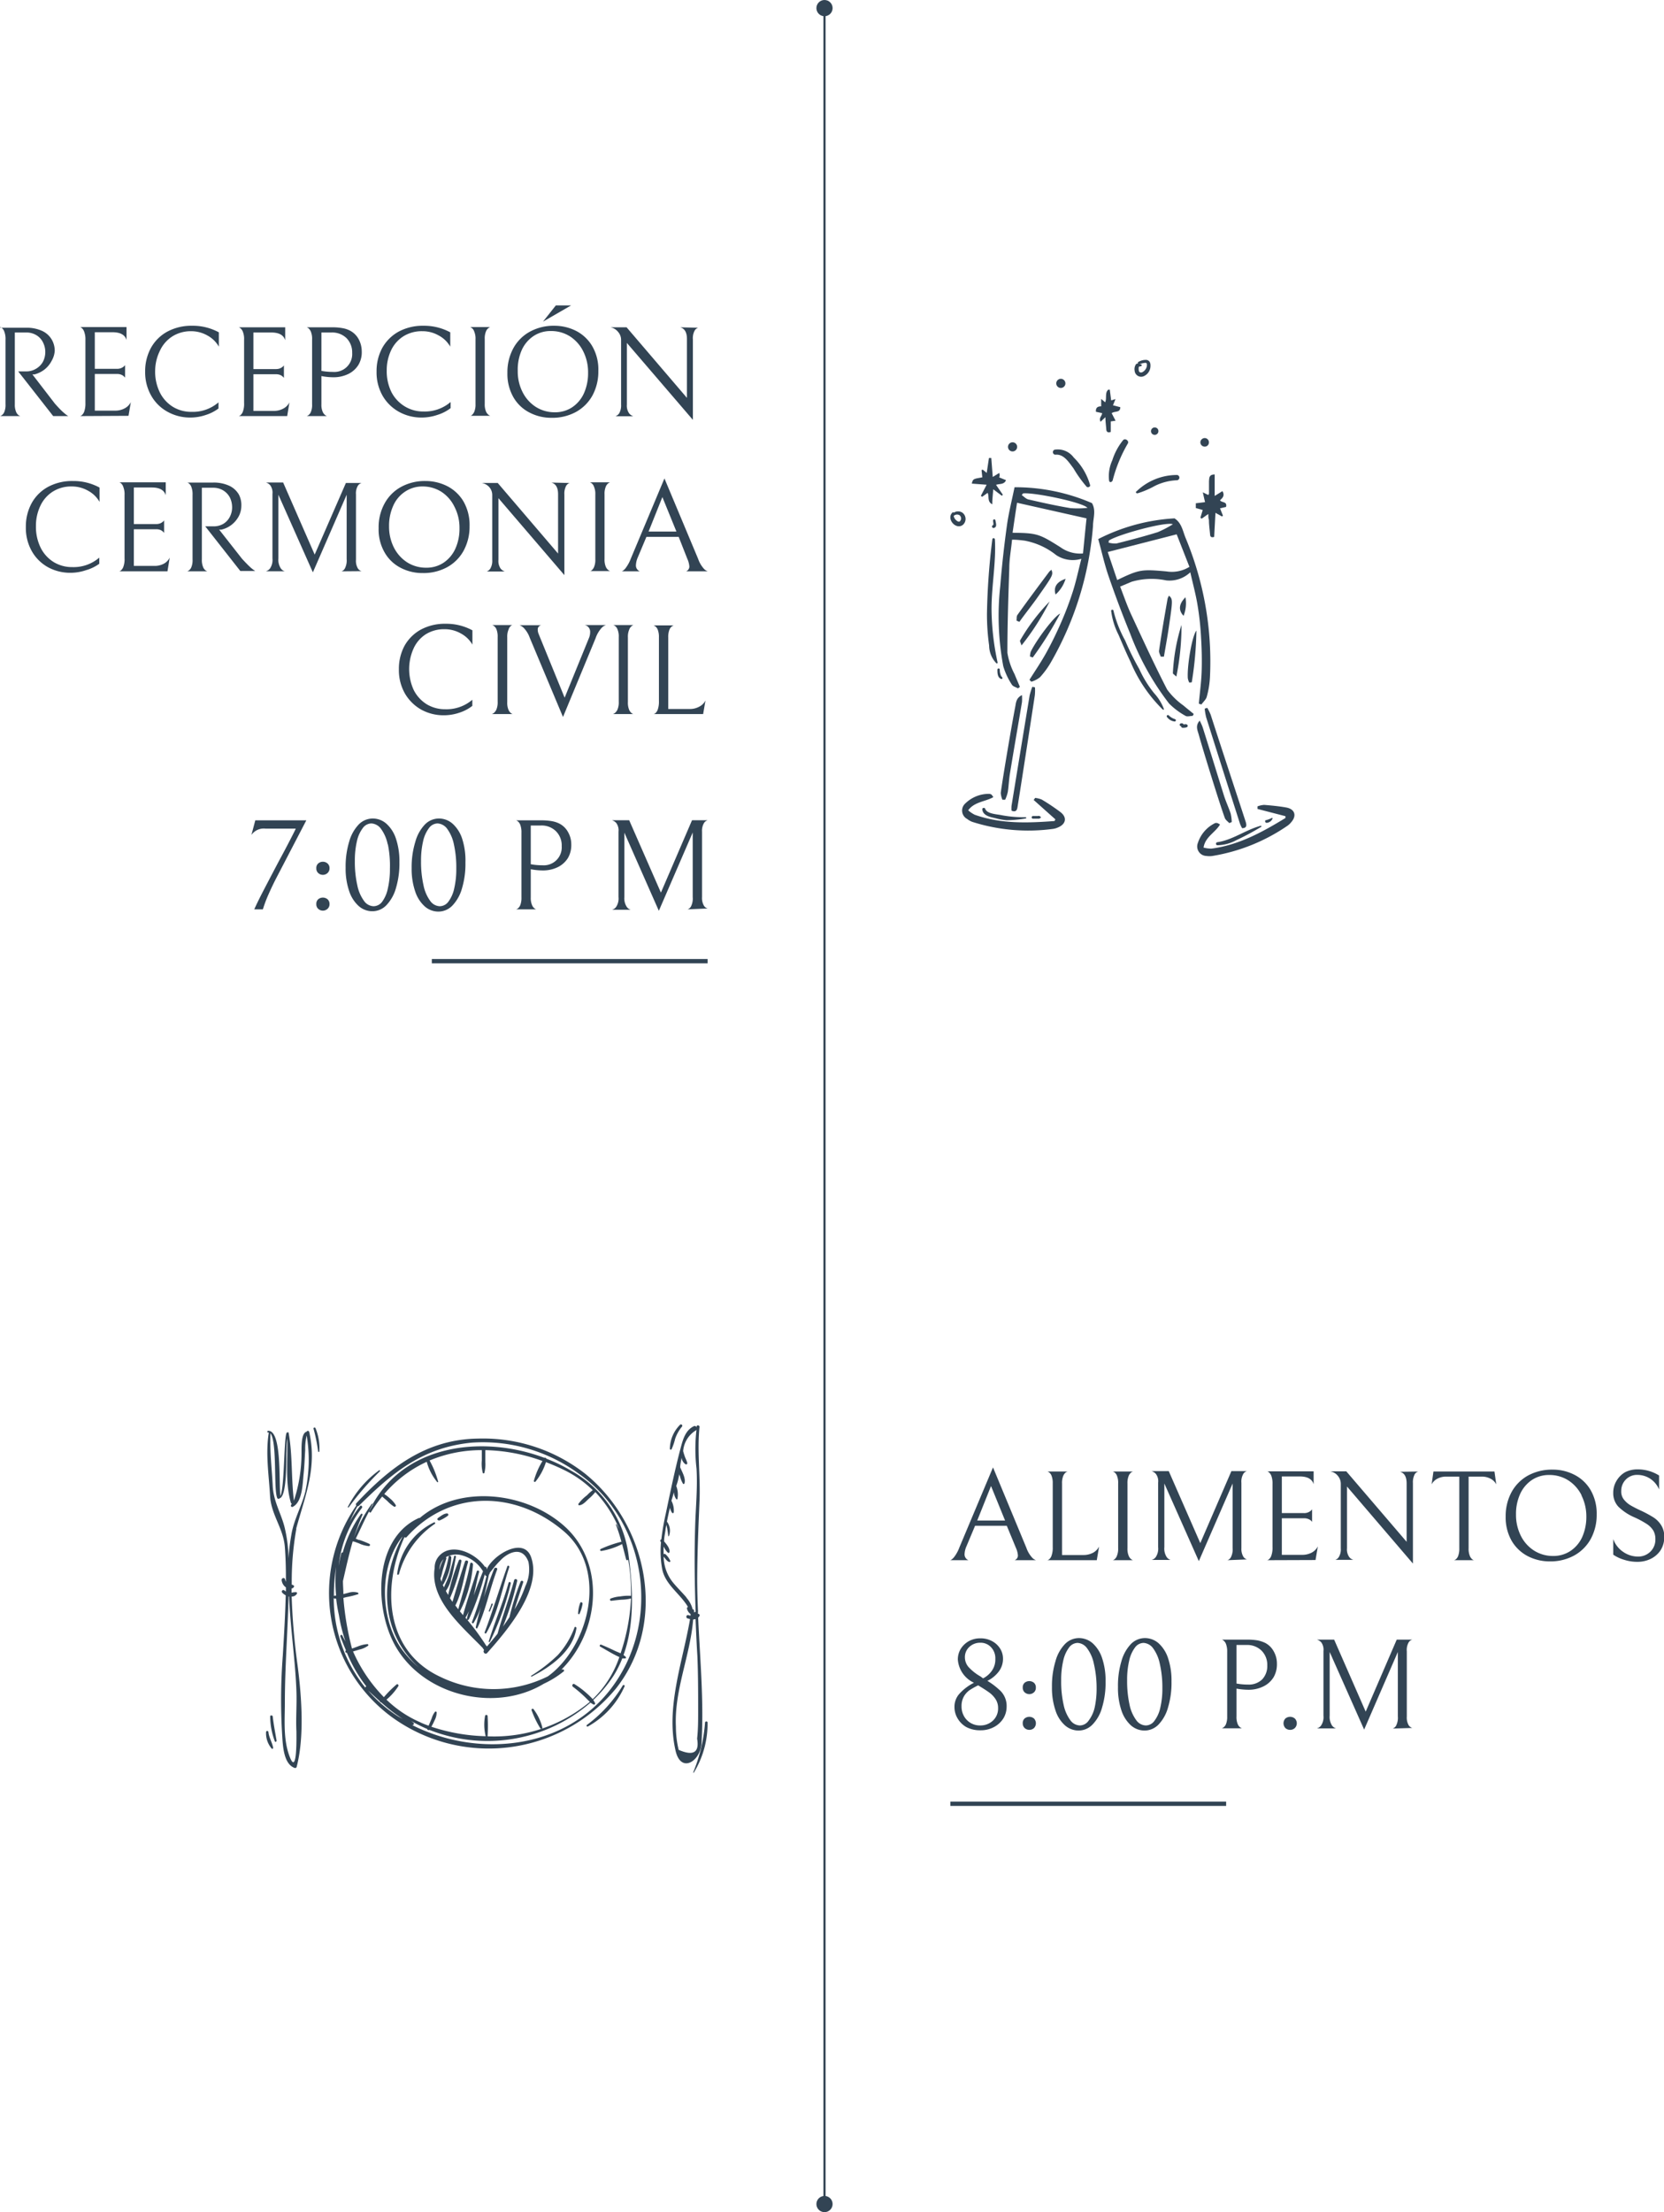 <svg xmlns="http://www.w3.org/2000/svg" viewBox="0 0 193.06 256.48"><defs><style>.cls-1,.cls-3,.cls-4{fill:#324454;}.cls-2{fill:none;stroke-width:0.25px;}.cls-2,.cls-3{stroke:#324454;stroke-miterlimit:10;}.cls-3{stroke-width:0.5px;}.cls-4{fill-rule:evenodd;}</style></defs><g id="Capa_2" data-name="Capa 2"><g id="Capa_1-2" data-name="Capa 1"><line class="cls-1" x1="95.66" x2="95.66" y2="256.48"></line><line class="cls-2" x1="95.66" y1="0.89" x2="95.66" y2="255.59"></line><circle class="cls-1" cx="95.66" cy="0.94" r="0.94"></circle><circle class="cls-1" cx="95.66" cy="255.54" r="0.94"></circle><line class="cls-3" x1="82.1" y1="111.44" x2="50.1" y2="111.44"></line><path class="cls-1" d="M141.55,58c.27-.25.6-.53.28-1.06l-.9.56c0-.87,0-1.67,0-2.49-.71,0-.62.46-.66.79,0,.48,0,1,0,1.45,0,0-.06.1-.09.14l-.63-.31c.11.46.18.79.26,1.14l-1.07.13c0,.2,0,.37,0,.55l.8.23c-.1.33-.19.62-.27.91l.16.09.76-.54c0,.28,0,.48.07.68,0,.54.08,1.08.13,1.63,0,.23.06.49.48.35.05-.88.1-1.79.15-2.79l.76.42.11-.09-.34-.85.7-.17C142.41,58.09,141.71,58.31,141.55,58Z"></path><path class="cls-1" d="M129.42,46.27l-.5.15c-.06-.44-.11-.84-.16-1.24h-.18c-.43.38-.13,1-.36,1.46l-.46-.39v.86c-.42,0-.65.16-.61.63l.72.16c0,.33-.43.55-.18,1l.56-.53c0,.48.07.92.1,1.36,0,.28.12.49.52.35V48.86l.56-.08-.45-.87c.31-.29,1,0,1-.7l-.85-.22C129.23,46.76,129.31,46.55,129.42,46.27Z"></path><path class="cls-1" d="M115.94,54.83l-.76.47c-.06-.79-.11-1.49-.17-2.2h-.27c-.08.54-.16,1.08-.26,1.73l-.46-.38-.14.05.09.84c-1.09.19-1.09.19-1.22.73l1.72.13-.67,1.29.15.11.64-.46c.2.42-.09,1,.53,1.33,0-.6.08-1.12.12-1.74l1,.75.11-.12-.79-1.15c.45-.15.93,0,1.16-.54l-.79-.32C116,55.2,116,55.05,115.94,54.83Z"></path><path class="cls-1" d="M134,49.56a.43.43,0,1,0,.4.45A.42.42,0,0,0,134,49.56Z"></path><path class="cls-1" d="M123.08,43.92a.53.53,0,1,0,.53.53A.53.53,0,0,0,123.08,43.92Z"></path><path class="cls-1" d="M117.48,51.28a.53.53,0,0,0,0,1.06.53.53,0,1,0,0-1.06Z"></path><path class="cls-1" d="M139.79,50.79a.51.51,0,0,0-.52.47.5.5,0,0,0,.47.52.48.48,0,0,0,.52-.47A.49.49,0,0,0,139.79,50.79Z"></path><path class="cls-1" d="M111.66,59.44a.91.91,0,0,0-1,0,.1.1,0,0,0-.17,0c-.72.71.41,2.05,1.23,1.41A.91.91,0,0,0,111.66,59.44Zm-.3,1c-.15.14-.42-.11-.51-.21a.88.88,0,0,1-.2-.41h0a.56.56,0,0,1,.67-.09A.48.48,0,0,1,111.36,60.45Z"></path><path class="cls-1" d="M133.05,41.73a1.66,1.66,0,0,0-1,.25.11.11,0,0,0,0,.17.3.3,0,0,0-.25.08,1,1,0,0,0-.16.74.76.76,0,0,0,1,.67,1.3,1.3,0,0,0,.84-1.21C133.49,42.1,133.41,41.82,133.05,41.73Zm0,.76a1,1,0,0,1-.49.65c-.18.09-.38.06-.43-.15a1.24,1.24,0,0,1,0-.47h0l.23-.06a.11.11,0,0,0,0-.22l-.15,0a1.88,1.88,0,0,1,.56-.16C133.12,42,133.08,42.27,133.05,42.49Z"></path><path class="cls-1" d="M138.5,82.78c-.41-.34-.83-.67-1.22-1a8.18,8.18,0,0,1-1.87-1.84c-1.5-2.91-2.86-5.88-4.24-8.85-.45-1-.79-2-1.21-3.08l1.33-.56a8.23,8.23,0,0,1,4-.16,3.5,3.5,0,0,0,2.81-.94c.31,1.38.65,2.61.85,3.86a33.22,33.22,0,0,1,.4,3.73c.08,1.28.11,2.57.07,3.85s-.22,2.53-.33,3.79l.3.1c.21-.3.54-.58.62-.9a10.26,10.26,0,0,0,.37-2.25,37.18,37.18,0,0,0-2.8-16.1c-.35-.82-.46-1.79-1.31-2.33a22.18,22.18,0,0,0-8.85,2.4c.41,1.48.74,3,1.23,4.39q1.14,3.31,2.47,6.56a31.37,31.37,0,0,0,4.52,8.12A8.44,8.44,0,0,0,137.55,83c.2.12.55,0,.83,0Zm-9.85-20.1c.9-.66,6.58-2.23,7.43-1.9a12.07,12.07,0,0,1-1.76.92c-1.58.49-3.18.91-4.78,1.31a2.68,2.68,0,0,1-.92-.1ZM128.52,64l8-2.05L138,65.72a3.87,3.87,0,0,1-2.66.53c-2.9-.26-3.16-.23-5.72,1Z"></path><path class="cls-1" d="M149.22,93.62c-.84-.15-1.7-.23-2.55-.3a2.74,2.74,0,0,0-.77.17c0,.1,0,.2,0,.3l3.24.84v.21c-2.69,1.64-5.42,3.14-8.59,3.55a3.74,3.74,0,0,1-.91-.12c.18-1.24,1.37-1.75,1.91-2.68-.22-.12-.26-.16-.32-.16a.43.43,0,0,0-.25,0,3.88,3.88,0,0,0-2,2.3,1.1,1.1,0,0,0,1,1.51,2.27,2.27,0,0,0,.69,0,21.52,21.52,0,0,0,8.73-3.52,2.24,2.24,0,0,0,.44-.43C150.46,94.56,150.23,93.8,149.22,93.62Z"></path><path class="cls-1" d="M140.07,82.07l-.3.09a7.14,7.14,0,0,0,.17,1c1.4,4.44,2.51,7.92,3.93,12.36a3.8,3.8,0,0,0,.24.5c.61,0,.51-.42.42-.73-.37-1.15-3-9.11-4.06-12.41A5.84,5.84,0,0,0,140.07,82.07Z"></path><path class="cls-1" d="M142.1,94.82c.08.24.34.41.52.61l.29-.12a5,5,0,0,0-.13-1c-.24-.71-.56-1.39-.78-2.09-.94-3-1.55-5-2.47-7.92a7.19,7.19,0,0,0-.34-.75c-.53.6-.25,1.11-.11,1.62C139.65,87.22,141.55,93.33,142.1,94.82Z"></path><path class="cls-1" d="M135.47,69.39c-.35,2-.71,4.06-1,6.09,0,.21.13.43.2.65l.37,0c.2-1.18.42-2.36.59-3.55.45-3.08.44-3.1,0-3.52A2.08,2.08,0,0,0,135.47,69.39Z"></path><path class="cls-1" d="M138.27,79.11a41,41,0,0,0,.54-6c-.49.58-1.09,4-1,5.51a1.76,1.76,0,0,0,.17.52Z"></path><path class="cls-1" d="M136.48,78.45a29.57,29.57,0,0,0,.6-6,22,22,0,0,0-1,5.6C136.09,78.14,136.24,78.21,136.48,78.45Z"></path><path class="cls-1" d="M137.54,69.25c-.76.76-.85,1.49-.22,2.15A4,4,0,0,0,137.54,69.25Z"></path><path class="cls-1" d="M117.71,56.49c-.31,1.51-.69,3-.89,4.47-.32,2.31-.58,4.64-.77,7a31.72,31.72,0,0,0,.35,9.28,8.1,8.1,0,0,0,1,2.14c.12.21.47.29.71.43l.22-.17c-.2-.49-.43-1-.62-1.48a8,8,0,0,1-.83-2.48c0-3.27.11-6.55.22-9.82,0-1.06.21-2.12.32-3.29.58,0,1,.06,1.44.11a8.27,8.27,0,0,1,3.67,1.67,3.48,3.48,0,0,0,2.93.44c-.35,1.37-.61,2.62-1,3.83a37.18,37.18,0,0,1-1.33,3.51c-.51,1.17-1.07,2.33-1.69,3.46s-1.33,2.16-2,3.23l.22.22a3,3,0,0,0,1-.52A10,10,0,0,0,122,76.66,37.48,37.48,0,0,0,126.81,61c0-.88.39-1.8-.12-2.67A22.41,22.41,0,0,0,117.71,56.49Zm7.94,7.68a3.9,3.9,0,0,1-2.61-.72c-2.46-1.55-2.71-1.65-5.56-1.68.17-1.17.34-2.32.52-3.48l8.06,1.81C125.92,61.43,125.79,62.78,125.65,64.17Zm-1.47-5.26c-1.63-.27-3.24-.63-4.85-1-.29-.06-.52-.33-.78-.5l.13-.2c1.1-.17,6.88,1,7.49,1.67A10.28,10.28,0,0,1,124.18,58.91Z"></path><path class="cls-1" d="M123,94.13c-.68-.51-1.41-1-2.14-1.43a2.92,2.92,0,0,0-.76-.19l-.17.24L122.45,95a1.74,1.74,0,0,0-.1.19c-3.14.24-6.26.34-9.27-.73a3.83,3.83,0,0,1-.75-.51c.72-1,2-1,2.92-1.53a3.31,3.31,0,0,0-.21-.29.63.63,0,0,0-.25-.09A3.91,3.91,0,0,0,112,93.15a1.1,1.1,0,0,0,.21,1.8,2.22,2.22,0,0,0,.6.34,21.39,21.39,0,0,0,9.38.81,2.11,2.11,0,0,0,.59-.18C123.69,95.53,123.83,94.74,123,94.13Z"></path><path class="cls-1" d="M120.08,79.69l-.31-.06a8.72,8.72,0,0,0-.31,1c-.76,4.59-1.35,8.2-2.1,12.8a3.47,3.47,0,0,0,0,.56c.57.23.65-.15.7-.46.2-1.2,1.48-9.47,2-12.9A5.78,5.78,0,0,0,120.08,79.69Z"></path><path class="cls-1" d="M117.78,82c-.4,2.06-1.47,8.36-1.67,9.94a2.54,2.54,0,0,0,.19.78l.32,0a4.33,4.33,0,0,0,.31-.92c.11-.73.13-1.48.26-2.21.5-3.06.87-5.12,1.38-8.18a5.63,5.63,0,0,0,0-.82C117.86,80.94,117.88,81.52,117.78,82Z"></path><path class="cls-1" d="M121.73,66.29c-1.23,1.65-2.47,3.3-3.68,5-.13.17-.08.44-.11.67l.33.14c.71-1,1.45-1.91,2.14-2.89,1.79-2.54,1.79-2.57,1.58-3.15A3.18,3.18,0,0,0,121.73,66.29Z"></path><path class="cls-1" d="M119.58,75.58a2.34,2.34,0,0,0-.08.54l.32.11A40.69,40.69,0,0,0,123,71.14C122.31,71.44,120.21,74.25,119.58,75.58Z"></path><path class="cls-1" d="M121.78,69.74a22.54,22.54,0,0,0-3.44,4.54c0,.1.07.23.18.55A29.08,29.08,0,0,0,121.78,69.74Z"></path><path class="cls-1" d="M122.47,68.93a4,4,0,0,0,1.16-1.82C122.62,67.45,122.2,68.06,122.47,68.93Z"></path><path class="cls-1" d="M122.45,52.72c1-.1,1.58.92,2.09,1.57a14.46,14.46,0,0,0,1.54,2.15c.14.12.43,0,.4-.18a7.18,7.18,0,0,0-1.9-3.21,2.29,2.29,0,0,0-2.23-.91A.3.3,0,0,0,122.45,52.72Z"></path><path class="cls-1" d="M129.09,55.71a16.77,16.77,0,0,1,1.75-4.27c.22-.32-.32-.7-.55-.39a7.13,7.13,0,0,0-1.24,2.32,4.4,4.4,0,0,0-.37,2.36C128.74,56,129,55.9,129.09,55.71Z"></path><path class="cls-1" d="M132,57.19a10.23,10.23,0,0,0,2-.86,6.39,6.39,0,0,1,2.58-.65.31.31,0,0,0,0-.61,6.76,6.76,0,0,0-4.69,1.87C131.69,57.05,131.83,57.23,132,57.19Z"></path><path class="cls-1" d="M115.59,76.89a.09.09,0,0,0,.15-.09,30.15,30.15,0,0,1-.7-6.21c0-2.69.54-5.37.39-8.05h0c0-.16-.28-.21-.3,0a79.28,79.28,0,0,0-.62,8.57,25.88,25.88,0,0,0,.25,3.73A3,3,0,0,0,115.59,76.89Z"></path><path class="cls-1" d="M116,77.64a.14.14,0,0,0-.28,0c0,.35,0,.89.4,1.06a.14.14,0,0,0,.15,0c.12-.1-.07-.24-.12-.32A1.65,1.65,0,0,1,116,77.64Z"></path><path class="cls-1" d="M115.31,61.21c.41-.1.23-.56.19-.83s-.29-.18-.28,0,.08.46,0,.5A.17.17,0,0,0,115.31,61.21Z"></path><path class="cls-1" d="M116.23,94.52c-.51-.12-1.72-.14-1.92-.74-.06-.18-.37-.14-.34.07.07.71.89.87,1.47,1a7.89,7.89,0,0,0,1.34.25,13.68,13.68,0,0,0,2.22-.21.07.07,0,0,0,0-.14A14.19,14.19,0,0,1,116.23,94.52Z"></path><path class="cls-1" d="M120.63,94.61a.53.53,0,0,0-.22,0c-.19,0-.39,0-.59,0a.16.16,0,0,0,0,.31c.19,0,.39,0,.59,0l.17,0s.11-.07.09-.07a.09.09,0,0,0,0-.18S120.63,94.62,120.63,94.61Z"></path><path class="cls-1" d="M132.18,77.57a31.81,31.81,0,0,1-1.64-3.31,14.06,14.06,0,0,1-1.35-3.44c0-.17-.28-.17-.27,0a8.25,8.25,0,0,0,.85,2.77c.45,1.05.89,2.1,1.39,3.13a16.78,16.78,0,0,0,3.76,5.56c.06,0,.15,0,.12-.07a5.6,5.6,0,0,0-1.12-1.82A12.9,12.9,0,0,1,132.18,77.57Z"></path><path class="cls-1" d="M136.19,83.33a1.73,1.73,0,0,1-.59-.39.14.14,0,0,0-.19.21,1.25,1.25,0,0,0,.88.5.13.13,0,0,0,.13-.11C136.47,83.41,136.28,83.36,136.19,83.33Z"></path><path class="cls-1" d="M137.34,84a.27.27,0,0,0-.31-.13.16.16,0,0,0,0,.32h0a.19.19,0,0,0,.21.19c.14,0,.57,0,.56-.22S137.52,83.94,137.34,84Z"></path><path class="cls-1" d="M141.23,98a4.8,4.8,0,0,0,2.19-.58,30,30,0,0,0,2.91-1.56c.07,0,0-.13-.05-.12-1.77.47-3.27,1.66-5.07,1.91A.18.18,0,0,0,141.23,98Z"></path><path class="cls-1" d="M147.64,94.91a.06.06,0,0,0-.07-.08,3.29,3.29,0,0,1-.68.26c-.18,0-.12.31.06.31A.79.79,0,0,0,147.64,94.91Z"></path><line class="cls-3" x1="142.26" y1="209.13" x2="110.26" y2="209.13"></line><path class="cls-4" d="M63.1,195.21a11,11,0,0,0,2.29-1.42c.14-.1,0-.3-.17-.22a.2.2,0,0,0-.08,0c4.31-4.28,5.18-11.93.63-16.36C61.37,173,53.39,172,48.7,176a.23.23,0,0,0-.11,0c-5.41,2.46-5.22,10.93-2.46,15.27C49.57,196.73,57.63,198.52,63.1,195.21Zm-16.16-17a.15.15,0,0,0,.24,0c5-5.56,12.68-5.43,18.26-.65,4.87,4.18,3.16,12.34-1.13,16.2q-.36.32-.75.6a14.15,14.15,0,0,1-12.44.07C44.62,191.43,44.3,183.92,46.94,178.19Zm-.26,0c-2.75,5.08-2.44,11.23,1.93,15.13a11.84,11.84,0,0,1-2.07-2.23C44.09,187.62,43.94,181.62,46.68,178.17Z"></path><path class="cls-4" d="M50.86,180.5a2,2,0,0,0-.43,1.3c-.58,3.72,3.23,6.82,5.6,9.29,0,.07.1.14.14.21h0c-.21.24.14.59.35.35l.14-.16,0,0c2.3-2.59,6.29-7.34,4.94-11-.88-2.35-4.4-.22-5.15,1.48l0-.06,0-.1c0-.12-.09-.18-.18-.14C55.11,180,52.27,178.75,50.86,180.5Zm5.43,2.13a.16.16,0,0,0,.16.1,52.76,52.76,0,0,1-1.7,5.35c0,.12.14.18.2.08a8.71,8.71,0,0,0,.86-1.89c-.23.8-.44,1.6-.61,2.4,0,.11.14.19.19.08,1-2.16,1.44-4.55,2.29-6.77.09-.22-.27-.31-.35-.09-.43,1.07-.83,2.19-1.2,3.31.23-.88.41-1.77.6-2.65,0,0,0,0,0,0a.18.18,0,0,0,.08-.18l.42-.53a12.51,12.51,0,0,1,.84-.94c.7-.75,2.48-1.85,3.24.18a4.5,4.5,0,0,1-.36,2.83,15.15,15.15,0,0,1-1.25,2.69c.32-1.06.66-2.1,1-3.13.07-.19-.23-.27-.3-.09a29.66,29.66,0,0,0-1.29,4.11c-.24.37-.49.73-.75,1.09A33.89,33.89,0,0,0,60,183.31a.18.18,0,0,0-.35-.1c-.56,2.09-1.34,4.12-1.92,6.2-.4.51-.82,1-1.23,1.48l-.13-.15A27,27,0,0,0,54,187.56a6.21,6.21,0,0,0,.4-.77c-.08.28-.16.56-.22.84s.16.23.23.1a31.16,31.16,0,0,0,1.84-5.23C56.24,182.55,56.27,182.59,56.29,182.63Zm-2.89-2.35a4.09,4.09,0,0,1,2.64,1.9c-.37.92-.74,1.86-1.08,2.81.22-.93.39-1.87.62-2.72a.14.14,0,0,0-.27-.08c-.53,1.67-1.12,3.37-1.59,5.07l-.36-.44a14.35,14.35,0,0,0,1.52-5.43c0-.21-.29-.31-.33-.09-.34,1.81-.91,3.51-1.38,5.28l-.34-.44c.79-1.52,1-3.44,1.47-5,.07-.22-.28-.31-.35-.09-.5,1.53-1,3.1-1.45,4.67-.1-.14-.2-.28-.29-.43a20.43,20.43,0,0,0,1.33-4.3.16.16,0,0,0-.3-.09A24,24,0,0,0,52,184.92c-.09-.15-.19-.3-.27-.46a4.29,4.29,0,0,0,.64-1.45c.25-.83.36-1.68.53-2.52,0-.13-.18-.19-.21-.05-.16.66-.35,1.31-.54,2s-.44,1.08-.64,1.61l-.15-.33.06,0a6.73,6.73,0,0,0,.94-3.14c0-.2-.28-.3-.31-.09a13.12,13.12,0,0,1-.37,1.53c-.14.46-.35.91-.45,1.38l-.13-.37a7,7,0,0,0,.24-.87c.14-.48.3-1,.44-1.43a.14.14,0,0,0-.06-.18A2.41,2.41,0,0,1,53.4,180.28ZM51,182l0,.05a1.69,1.69,0,0,1,.47-1.29C51.24,181.15,51.09,181.56,51,182Z"></path><path class="cls-4" d="M56.83,186.82c.12-.23.2-.49.31-.73S57,185.9,57,186s-.18.49-.28.74C56.67,186.83,56.79,186.91,56.83,186.82Z"></path><path class="cls-4" d="M56.42,189.34c1.36-2.36,1.83-5.11,2.67-7.67,0-.15-.18-.21-.23-.06-.91,2.54-1.66,5.12-2.63,7.64C56.18,189.37,56.36,189.44,56.42,189.34Z"></path><path class="cls-4" d="M59,183.52c-.63,2.31-1.6,4.49-2.29,6.77a.07.07,0,0,0,.13.06,32.44,32.44,0,0,0,2.42-6.76A.13.13,0,0,0,59,183.52Z"></path><path class="cls-4" d="M61.7,194.38c2.21-1.14,4.77-2.94,5.18-5.61,0-.12-.16-.22-.22-.09a9.75,9.75,0,0,1-1.94,3.21,18.68,18.68,0,0,1-3.08,2.39C61.57,194.32,61.63,194.41,61.7,194.38Z"></path><path class="cls-4" d="M46.29,182.5a10.28,10.28,0,0,1,4.16-5.82c.1-.06,0-.23-.08-.18a7.66,7.66,0,0,0-4.29,6C46.07,182.6,46.26,182.61,46.29,182.5Z"></path><path class="cls-4" d="M67.23,187.12a4.36,4.36,0,0,0,.36-1.18c0-.18-.24-.25-.28-.08a4,4,0,0,0-.24,1.22A.09.09,0,0,0,67.23,187.12Z"></path><path class="cls-4" d="M51.08,176.25a4.26,4.26,0,0,0,.9-.53.15.15,0,0,0-.11-.25c-.36,0-.7.29-1,.49S50.88,176.37,51.08,176.25Z"></path><path class="cls-4" d="M61.68,198.3a11.08,11.08,0,0,0,1,2.07.13.13,0,0,0,.24-.1,5.83,5.83,0,0,0-1-2.08A.11.11,0,0,0,61.68,198.3Z"></path><path class="cls-4" d="M67.91,170.88a19.23,19.23,0,0,0-12.44-4.09c-6,.08-10.22,3.32-14.13,7.5a.2.2,0,0,0,0,.26,17.84,17.84,0,0,0,4,24.44,19.14,19.14,0,0,0,26.13-3.23C77.51,188.11,75.16,176.76,67.91,170.88ZM39,181.66A17.14,17.14,0,0,0,39,185l-.18,0a.16.16,0,0,0-.08.05A21.24,21.24,0,0,1,39,181.66Zm3.38,14a16.56,16.56,0,0,1-3.66-10.39.14.14,0,0,0,.12.07H39a17.7,17.7,0,0,0,.32,1.91,18.75,18.75,0,0,0,.76,3.06c-.12-.22-.24-.44-.35-.67s-.29,0-.24.1c.2.53.42,1.07.65,1.61-.13.09-.07.32.1.26h0a16.68,16.68,0,0,0,2.26,3.91A.19.19,0,0,0,42.38,195.69ZM46.19,199a15.81,15.81,0,0,1-3.48-3l1.34,1.23a.2.2,0,0,0,.18.15,19.56,19.56,0,0,0,2.52,1.93ZM70.72,196c-5.47,6.93-15.42,7.79-22.91,4a.16.16,0,0,0,.13-.29l-.24-.18a17.12,17.12,0,0,0,1.87.93.15.15,0,0,0,.24.1,18.28,18.28,0,0,0,18.7-3.16,2.06,2.06,0,0,0,.37.23.13.13,0,0,0,.16-.16,2,2,0,0,0-.21-.37,15.47,15.47,0,0,0,2.37-2.83,12.09,12.09,0,0,0,1-2,1.24,1.24,0,0,0,.33,0,.09.09,0,0,0,.07-.16,1.32,1.32,0,0,0-.26-.22c1.3-3.57,1.09-7.8.61-11.4a13.14,13.14,0,0,0-6.73-10,18.48,18.48,0,0,0-2.83-1.37.18.18,0,0,0-.24-.1c-7.31-2.75-16.7-1.51-20.31,6.16-.07.14.13.26.21.13a16.17,16.17,0,0,1,1.29-1.8l.59.51a4.13,4.13,0,0,0,.79.66.14.14,0,0,0,.19-.19,3.11,3.11,0,0,0-.68-.77,4.49,4.49,0,0,0-.65-.5,14.36,14.36,0,0,1,4.93-3.74,6.24,6.24,0,0,0,1.23,2.37s.11,0,.1-.05a10.94,10.94,0,0,0-1-2.47,15.56,15.56,0,0,1,6.06-1.2c0,.4,0,.8,0,1.2a4.29,4.29,0,0,0,.11,1.43.1.1,0,0,0,.19,0,4,4,0,0,0,.11-1.24c0-.46,0-.93,0-1.39a20.52,20.52,0,0,1,6.63,1.26,8.92,8.92,0,0,0-1,2.3.11.11,0,0,0,.18.1,6.8,6.8,0,0,0,1.22-2.27c.72.28,1.44.58,2.14.93a12.72,12.72,0,0,1,3.29,2.32,4.78,4.78,0,0,0-.67.6,4.71,4.71,0,0,0-1,1c0,.06,0,.16.09.15.42,0,.82-.48,1.12-.75a5.6,5.6,0,0,0,.76-.78,13.85,13.85,0,0,1,2.76,4.28l-.29-.52c0-.05-.11,0-.09,0,.25.65.46,1.31.65,2a13.66,13.66,0,0,0-2.4.84.12.12,0,0,0,.06.23,8.2,8.2,0,0,0,2.42-.8c.16.59.31,1.2.47,1.79a.12.12,0,0,0,.23,0,21.05,21.05,0,0,1,.33,4.21,5.7,5.7,0,0,0-1.24.07,3.94,3.94,0,0,0-1.13.25.14.14,0,0,0,.07.26c.41-.05.81-.1,1.22-.13a4.92,4.92,0,0,0,1.08-.14A23.18,23.18,0,0,1,72,191.69c-.22-.11-.47-.2-.68-.3-.51-.25-1-.47-1.56-.7-.14-.06-.26.14-.12.22.49.28,1,.58,1.47.84.23.12.49.26.75.37A12.26,12.26,0,0,1,68.77,197a8.91,8.91,0,0,0-.77-.74,9.49,9.49,0,0,0-1.35-1c-.19-.12-.35.18-.17.31a15.62,15.62,0,0,1,1.32,1.12c.21.2.42.43.64.62a17.33,17.33,0,0,1-11.87,4,18.71,18.71,0,0,0,0-2.37.15.15,0,0,0-.29,0,5.52,5.52,0,0,0,.07,2.36,21.52,21.52,0,0,1-6.3-1.1c.13-.24.26-.48.37-.74a1.93,1.93,0,0,0,.24-.91.11.11,0,0,0-.19-.08,2.14,2.14,0,0,0-.37.72c-.12.3-.25.6-.37.89-.36-.13-.71-.26-1-.41a13.16,13.16,0,0,1-3.89-2.61,7,7,0,0,0,1.38-1.57c.06-.12-.08-.29-.2-.2a12.93,12.93,0,0,0-1.48,1.48,17.75,17.75,0,0,1-3.58-5.3h0l.75-.22a2.72,2.72,0,0,0,1-.45c.07-.06,0-.18-.08-.18a3.56,3.56,0,0,0-1.06.25l-.73.27a33.48,33.48,0,0,1-1-5.88l.35-.09a10,10,0,0,0,1.36-.34c.08,0,0-.15,0-.17a1.88,1.88,0,0,0-1.1,0l-.61.16c0-.5-.05-1-.05-1.51.36-1.58.7-3.11,1.14-4.63h0a.11.11,0,0,0,.14.05l.56.2a3.42,3.42,0,0,0,1.16.33.14.14,0,0,0,.07-.26,11.07,11.07,0,0,0-1.13-.45c-.15,0-.3-.11-.46-.15.66-1.31,1.22-2.69,2-3.94.06-.09-.09-.17-.15-.08a15.19,15.19,0,0,0-2.07,3.92,26.49,26.49,0,0,1,1-2.65.1.1,0,0,0-.18-.1A14.1,14.1,0,0,0,39.77,180a.13.13,0,0,0-.17.08,15.15,15.15,0,0,0-.31,1.49,13.25,13.25,0,0,1,2.7-6.74c.12-.15-.1-.37-.22-.21a11.61,11.61,0,0,0-1.21,1.86c.27-.62.58-1.24.91-1.84a.24.24,0,0,0,.17-.06c3.93-3.88,7.43-6.78,13.12-7.32a18.8,18.8,0,0,1,12.32,3.55C75.2,176.45,76.79,188.31,70.72,196Z"></path><path class="cls-4" d="M40.46,174.76a32.86,32.86,0,0,1,3.63-4.19s0-.16-.09-.11a12,12,0,0,0-3.64,4.25C40.32,174.77,40.42,174.82,40.46,174.76Z"></path><path class="cls-4" d="M72.24,195.44A15.83,15.83,0,0,1,68.08,200a.11.11,0,0,0,.11.18,9.92,9.92,0,0,0,4.26-4.63A.12.12,0,1,0,72.24,195.44Z"></path><path class="cls-4" d="M35.87,166a.16.16,0,0,0-.3,0h0c-.7.14-.57,2.16-.59,2.6a17.59,17.59,0,0,1-.88,5.39c-.32-2.61-.15-5.3-.61-7.84,0-.14-.2-.1-.25,0-.31.75-.23,6.36-.71,7.29-.19-1.6.19-7.62-1.42-7.55a.1.1,0,0,0,0,.2h.08c-.4,2.43,0,4.87.14,7.3.11,2.23,1.56,3.8,1.72,6,.1,1.33.13,2.67.12,4a1.57,1.57,0,0,1-.1-.28c-.06-.26-.43-.15-.39.1a1.15,1.15,0,0,0,.49.83h0c0,.16,0,.32,0,.48L33,184.4a.18.18,0,0,0-.25.26,1.31,1.31,0,0,0,.4.3c-.06,2.35-.2,4.7-.34,7a67.11,67.11,0,0,0-.08,9.08c.08,1.16.11,3.48,1.47,3.94a.18.18,0,0,0,.22-.13c.92-3.53.57-8.23.1-11.81a77.18,77.18,0,0,1-.68-7.94.65.65,0,0,0,.62-.35.12.12,0,0,0-.08-.15,1.69,1.69,0,0,0-.55.06c0-.16,0-.33,0-.49a.34.34,0,0,0,.26-.17.12.12,0,0,0,0-.16.44.44,0,0,0-.24-.11,34.67,34.67,0,0,1,.52-6.41.2.2,0,0,0,0-.11C35.41,173.4,36.82,170.13,35.87,166Zm-1.48,30.08c.06,1.56-.08,3.11,0,4.66,0,.55.1,5.08-.73,3.06s-.61-4.35-.61-6.35c0-4.12.33-8.23.43-12.35l.06,0C33.69,188.77,34.26,192.48,34.39,196.05Zm1.06-23.24c-.42,1.76-1.36,3.32-1.65,5.12,0,0,0,0,0,0a24.81,24.81,0,0,0-.33,2.73A16,16,0,0,0,33,177c-.42-1.61-1.28-2.95-1.36-4.76-.1-2-.35-4-.26-6.07.81,1.12.33,6.61.8,7.54a.17.17,0,0,0,.27,0c.88-.24.75-4.76.78-5.26s0-1.11.1-1.67c.07,2.43-.26,5.09.41,7.43a.17.17,0,0,0,.11.12,1,1,0,0,0-.07.15.15.15,0,0,0,.21.21c1.1-.57,1.12-2.69,1.23-3.74s.13-1.88.19-2.82a6.72,6.72,0,0,1,.17-1.7A17.09,17.09,0,0,1,35.45,172.81Z"></path><path class="cls-4" d="M81,187.54a.65.65,0,0,0,.15-.18.17.17,0,0,0-.17-.25c0-.08,0-.16,0-.24l0-.06a.1.1,0,0,0,0-.1c-.05-1.09-.08-2.19-.09-3.29,0-3.13.14-6.3.27-9.43.12-2.85-.3-5.74,0-8.56,0-.19-.3-.24-.34-.05s0,.11,0,.16a.22.22,0,0,0-.31-.19c-1,.48-1.28,1.55-1.55,2.57-.65,2.45-1.19,5.07-1.71,7.55a28.53,28.53,0,0,0-.52,3,.17.17,0,0,0-.09.26.56.56,0,0,1,.05.08,11.4,11.4,0,0,0,.13,3.07c.34,1.84,2.07,2.86,3,4.43a.17.17,0,0,0-.11.21,1,1,0,0,0,.41.61c0,.06,0,.13,0,.19a1.14,1.14,0,0,1-.25-.06c-.25-.07-.33.29-.11.38l.3.08c-.86,5-2.84,10.24-1.68,15.26.6,2.61,2.77,1.31,3-.71C81.69,197.35,81.22,192.45,81,187.54Zm-1.34-2.31c-.47-.55-1-1.07-1.45-1.6A4.89,4.89,0,0,1,77,180.48c.2.23.36.52.65.62a.1.1,0,0,0,.12-.12,2.16,2.16,0,0,0-.56-.78.16.16,0,0,0-.21,0,8.61,8.61,0,0,1,0-.88l.06.1a1.89,1.89,0,0,0,.46.62.11.11,0,0,0,.15-.07c.09-.43-.32-.91-.62-1.26,0-.44.1-.87.16-1.28,0-.21.07-.43.11-.64a9.51,9.51,0,0,1,.21,1.3s.06.06.08,0a1.73,1.73,0,0,0-.23-1.67c.1-.54.22-1.08.35-1.61a1.43,1.43,0,0,0,.25.59.11.11,0,0,0,.19-.05A2.43,2.43,0,0,0,77.9,174l.3-1a1.33,1.33,0,0,0,.26.81.08.08,0,0,0,.13,0,2.65,2.65,0,0,0-.13-1.52v0l.15-.47a6.54,6.54,0,0,0,.2-.95c0,.08,0,.16.07.23a3,3,0,0,0,.37.93c0,.06.13,0,.15,0,.21-.58-.24-1.33-.48-1.9,0-.36.1-.74.16-1.12a1.08,1.08,0,0,0,.46.76.14.14,0,0,0,.2-.15,4.19,4.19,0,0,0-.24-.62,7.41,7.41,0,0,1-.24-.76s0,0,0,0a3.1,3.1,0,0,1,1.46-2.39.19.19,0,0,0,.09-.09,19.34,19.34,0,0,0,0,4.5c.14,2.25-.1,4.54-.16,6.79-.1,3.31-.06,6.56.06,9.83l-.19.05a1.21,1.21,0,0,0,0-.19.14.14,0,0,0-.16-.15A3.06,3.06,0,0,0,79.63,185.23ZM81,198.39c0,1.06,0,2.12-.12,3.19q.42,2.41-2.14,1.3a11.39,11.39,0,0,1-.32-2.66c-.21-4.26,1.67-8.27,2-12.45l.28-.05c.06,1.42.12,2.84.21,4.28C81,194.12,81,196.27,81,198.39Z"></path><path class="cls-4" d="M81.8,199.72a18.72,18.72,0,0,1-1.37,5.76c0,.06.06.09.09,0a10.82,10.82,0,0,0,1.57-5.8A.15.15,0,0,0,81.8,199.72Z"></path><path class="cls-4" d="M31.35,199a8.19,8.19,0,0,0,.54,2.9c.06.12.22,0,.2-.09-.16-.93-.34-1.87-.45-2.81C31.61,198.85,31.34,198.85,31.35,199Z"></path><path class="cls-4" d="M30.87,200.79a2.73,2.73,0,0,0,.65,1.94c.07.08.19,0,.17-.1-.12-.64-.49-1.18-.55-1.84A.14.14,0,0,0,30.87,200.79Z"></path><path class="cls-4" d="M36.38,165.66a19.14,19.14,0,0,1,.53,2.63c0,.06.13.06.14,0a6.12,6.12,0,0,0-.44-2.7C36.56,165.45,36.33,165.51,36.38,165.66Z"></path><path class="cls-4" d="M77.93,168a6.55,6.55,0,0,0,.4-1.18,4.45,4.45,0,0,1,.79-1.41c.13-.15-.08-.36-.22-.22A4,4,0,0,0,77.72,168,.11.11,0,0,0,77.93,168Z"></path><path class="cls-1" d="M31.15,103.7a15,15,0,0,0-.65,1.73h-1c.28-.63.66-1.4,1.13-2.3s1.09-2.09,1.87-3.56c.14-.25.44-.81.89-1.67s.76-1.47.93-1.83H30.79a1.73,1.73,0,0,0-1.62.74l.45-1.7h5.92l-3.42,6.57C31.78,102.33,31.46,103,31.15,103.7Z"></path><path class="cls-1" d="M36.93,101.23a.71.71,0,0,1-.23-.57.68.68,0,0,1,.22-.55.83.83,0,0,1,1.08,0,.69.69,0,0,1,.23.55.72.72,0,0,1-.24.57.8.8,0,0,1-1.06,0Zm0,4.15a.69.69,0,0,1-.23-.56.7.7,0,0,1,.22-.56.86.86,0,0,1,1.08,0,.71.71,0,0,1,.23.56.7.7,0,0,1-.24.56.8.8,0,0,1-1.06,0Z"></path><path class="cls-1" d="M40.51,97.59a4.7,4.7,0,0,1,1.11-2,2.28,2.28,0,0,1,1.62-.69,2.39,2.39,0,0,1,1.59.6,4,4,0,0,1,1.11,1.74,8.17,8.17,0,0,1,.4,2.72,9.86,9.86,0,0,1-.4,3,4.71,4.71,0,0,1-1.12,2,2.26,2.26,0,0,1-1.61.69,2.39,2.39,0,0,1-1.59-.6,4,4,0,0,1-1.11-1.74,8.09,8.09,0,0,1-.41-2.71A9.92,9.92,0,0,1,40.51,97.59Zm4.47.3a4.58,4.58,0,0,0-.78-1.8,1.48,1.48,0,0,0-1.11-.62,1.26,1.26,0,0,0-1,.54,3.91,3.91,0,0,0-.68,1.52,9.76,9.76,0,0,0-.24,2.29,12.29,12.29,0,0,0,.29,2.84,4.58,4.58,0,0,0,.78,1.8,1.41,1.41,0,0,0,1.11.61,1.26,1.26,0,0,0,1-.54A3.91,3.91,0,0,0,45,103a9.76,9.76,0,0,0,.24-2.29A12.25,12.25,0,0,0,45,97.89Z"></path><path class="cls-1" d="M48.19,97.59a4.7,4.7,0,0,1,1.11-2,2.28,2.28,0,0,1,1.62-.69,2.39,2.39,0,0,1,1.59.6,4,4,0,0,1,1.11,1.74A8.17,8.17,0,0,1,54,100a9.86,9.86,0,0,1-.4,3,4.71,4.71,0,0,1-1.12,2,2.26,2.26,0,0,1-1.61.69,2.39,2.39,0,0,1-1.59-.6,4,4,0,0,1-1.11-1.74,8.09,8.09,0,0,1-.41-2.71A9.92,9.92,0,0,1,48.19,97.59Zm4.47.3a4.58,4.58,0,0,0-.78-1.8,1.48,1.48,0,0,0-1.11-.62,1.26,1.26,0,0,0-1,.54,3.91,3.91,0,0,0-.68,1.52,9.76,9.76,0,0,0-.24,2.29,12.29,12.29,0,0,0,.29,2.84,4.58,4.58,0,0,0,.78,1.8,1.41,1.41,0,0,0,1.11.61,1.26,1.26,0,0,0,1-.54A3.91,3.91,0,0,0,52.7,103a9.76,9.76,0,0,0,.24-2.29A12.25,12.25,0,0,0,52.66,97.89Z"></path><path class="cls-1" d="M65.91,99.45a2.87,2.87,0,0,1-1.18,1.08,3.92,3.92,0,0,1-1.8.39,7.37,7.37,0,0,1-1.35-.14v3.27a2.07,2.07,0,0,0,.15.89.93.93,0,0,0,.33.42c.12.07.18.09.18.07H59.86s.06,0,.18-.07a.94.94,0,0,0,.32-.41,2.28,2.28,0,0,0,.14-.9V96.54a2.43,2.43,0,0,0-.14-.92,1,1,0,0,0-.32-.43c-.12-.07-.18-.1-.18-.08H62.8a7.09,7.09,0,0,1,1.25.1,3.07,3.07,0,0,1,.87.29,2.39,2.39,0,0,1,1,1,2.83,2.83,0,0,1,.36,1.4A3,3,0,0,1,65.91,99.45ZM64.5,96.37a2.36,2.36,0,0,0-1.75-.66H61.58v4.49a7.37,7.37,0,0,0,1.35.12,2.08,2.08,0,0,0,2.24-2.22A2.31,2.31,0,0,0,64.5,96.37Z"></path><path class="cls-1" d="M79.77,105.43a.71.71,0,0,0,.39-.32,2,2,0,0,0,.21-1.09v-7.5l-3.93,9.08-4-9.06V104a1.8,1.8,0,0,0,.27,1.13.85.85,0,0,0,.47.35H71a.86.86,0,0,0,.49-.34,1.76,1.76,0,0,0,.27-1.14V96.43a1.46,1.46,0,0,0-.25-1,1.06,1.06,0,0,0-.51-.33h2l3.68,8.39,3.61-8.39H82.1a.76.76,0,0,0-.42.32,1.77,1.77,0,0,0-.23,1v7.6a1.75,1.75,0,0,0,.23,1,.73.73,0,0,0,.42.31Z"></path><path class="cls-1" d="M4.2,42.74A2.12,2.12,0,0,0,5,41.91a2.48,2.48,0,0,0,0-2.19,2,2,0,0,0-.75-.84A2.23,2.23,0,0,0,3,38.55H1.72v8.31a2.09,2.09,0,0,0,.15.9.9.9,0,0,0,.33.41c.12.06.18.08.18.07H0s.06,0,.18-.08a.84.84,0,0,0,.32-.4,2.11,2.11,0,0,0,.14-.9V39.39a2.35,2.35,0,0,0-.14-.94A.89.89,0,0,0,.18,38C.06,37.94,0,37.92,0,38H3a4.29,4.29,0,0,1,1.92.38,2.52,2.52,0,0,1,1.09,1,2.6,2.6,0,0,1,.34,1.32A2.67,2.67,0,0,1,6,41.82a3.08,3.08,0,0,1-.81,1A3.19,3.19,0,0,1,4,43.41l-.24,0L6.37,46.8c.35.39.63.69.86.9a5.75,5.75,0,0,0,.5.42l.19.12H6.17L2.11,43.06H3A2.15,2.15,0,0,0,4.2,42.74Z"></path><path class="cls-1" d="M9.27,48.24s.06,0,.18-.07a1,1,0,0,0,.32-.45,2.75,2.75,0,0,0,.14-1V39.4a2.45,2.45,0,0,0-.14-.93A1,1,0,0,0,9.45,38c-.12-.08-.18-.11-.18-.08h5.41v1.5q-.27-.9-1.62-.9H11v4.24h2.57a1.17,1.17,0,0,0,.82-.29.79.79,0,0,0,.12-.14v1.45l-.12-.13a1,1,0,0,0-.31-.2,1.21,1.21,0,0,0-.5-.09H11v4.25h2.33a2.27,2.27,0,0,0,1.16-.28,1.62,1.62,0,0,0,.69-.71l-.27,1.59Z"></path><path class="cls-1" d="M23.91,48.1a5.54,5.54,0,0,1-1.83.31,5.37,5.37,0,0,1-2.59-.64,4.87,4.87,0,0,1-1.92-1.85,5.48,5.48,0,0,1-.73-2.84,5.64,5.64,0,0,1,.67-2.74,4.8,4.8,0,0,1,1.9-1.89,5.89,5.89,0,0,1,2.88-.68,6.3,6.3,0,0,1,3.1.76v1.66a3.36,3.36,0,0,0-1.34-1.3,3.8,3.8,0,0,0-1.88-.49A4,4,0,0,0,20,39a3.91,3.91,0,0,0-1.43,1.63A5.37,5.37,0,0,0,18,43a5.46,5.46,0,0,0,.56,2.53,4.12,4.12,0,0,0,1.52,1.65,4.07,4.07,0,0,0,2.13.57,4.55,4.55,0,0,0,3.14-1.1v.71A4.78,4.78,0,0,1,23.91,48.1Z"></path><path class="cls-1" d="M27.68,48.24s.06,0,.18-.07a1,1,0,0,0,.32-.45,2.54,2.54,0,0,0,.14-1V39.4a2.27,2.27,0,0,0-.14-.93.93.93,0,0,0-.32-.44c-.12-.08-.18-.11-.18-.08h5.41v1.5c-.18-.6-.72-.9-1.61-.9H29.4v4.24H32a1.29,1.29,0,0,0,.51-.09,1.19,1.19,0,0,0,.31-.2.79.79,0,0,0,.12-.14v1.45l-.12-.13a1,1,0,0,0-.3-.2,1.28,1.28,0,0,0-.5-.09H29.4v4.25h2.33a2.24,2.24,0,0,0,1.16-.28,1.62,1.62,0,0,0,.69-.71l-.26,1.59Z"></path><path class="cls-1" d="M41.6,42.28a2.83,2.83,0,0,1-1.17,1.07,3.9,3.9,0,0,1-1.79.39,7.37,7.37,0,0,1-1.35-.14v3.26a2.07,2.07,0,0,0,.15.89,1,1,0,0,0,.33.41c.12.07.18.09.18.08H35.57s.06,0,.18-.08a.84.84,0,0,0,.32-.4,2.11,2.11,0,0,0,.14-.9V39.37a2.19,2.19,0,0,0-.14-.91,1,1,0,0,0-.32-.43c-.12-.07-.18-.1-.18-.08H38.5a6.29,6.29,0,0,1,1.26.1,2.9,2.9,0,0,1,.86.29,2.43,2.43,0,0,1,1,1,3,3,0,0,1,.35,1.4A2.87,2.87,0,0,1,41.6,42.28Zm-1.39-3.07a2.38,2.38,0,0,0-1.75-.66H37.29V43a7.37,7.37,0,0,0,1.35.12,2.07,2.07,0,0,0,2.22-2.21A2.35,2.35,0,0,0,40.21,39.21Z"></path><path class="cls-1" d="M50.76,48.1a5.6,5.6,0,0,1-1.84.31,5.37,5.37,0,0,1-2.59-.64,5,5,0,0,1-1.92-1.85,5.47,5.47,0,0,1-.72-2.84,5.64,5.64,0,0,1,.66-2.74,4.86,4.86,0,0,1,1.9-1.89,5.89,5.89,0,0,1,2.88-.68,6.37,6.37,0,0,1,3.11.76v1.66a3.38,3.38,0,0,0-1.35-1.3A3.77,3.77,0,0,0,49,38.4a4,4,0,0,0-2.21.6,3.88,3.88,0,0,0-1.42,1.63,5.38,5.38,0,0,0-.5,2.33,5.46,5.46,0,0,0,.56,2.53A4.19,4.19,0,0,0,47,47.14a4.1,4.1,0,0,0,2.14.57,4.59,4.59,0,0,0,3.14-1.1v.71A4.78,4.78,0,0,1,50.76,48.1Z"></path><path class="cls-1" d="M54.69,48.17a1.06,1.06,0,0,0,.33-.42,2.12,2.12,0,0,0,.15-.9V39.34a2.09,2.09,0,0,0-.15-.9A.83.83,0,0,0,54.7,38c-.12-.07-.18-.1-.18-.08H56.9s-.06,0-.18.08a.9.9,0,0,0-.33.41,2.09,2.09,0,0,0-.15.9v7.51a2.12,2.12,0,0,0,.15.9,1,1,0,0,0,.33.41c.12.07.18.09.18.08H54.51S54.57,48.24,54.69,48.17Z"></path><path class="cls-1" d="M59.55,40.39a4.82,4.82,0,0,1,1.92-1.93,5.72,5.72,0,0,1,2.84-.69,5.56,5.56,0,0,1,2.52.59,4.63,4.63,0,0,1,1.88,1.77A5.37,5.37,0,0,1,69.42,43a5.83,5.83,0,0,1-.67,2.83,4.88,4.88,0,0,1-1.92,1.93,5.72,5.72,0,0,1-2.85.68,5.42,5.42,0,0,1-2.51-.59,4.53,4.53,0,0,1-1.89-1.77,5.42,5.42,0,0,1-.71-2.84A5.82,5.82,0,0,1,59.55,40.39Zm8.12.35A4.36,4.36,0,0,0,66.13,39a4.07,4.07,0,0,0-2.21-.62,3.56,3.56,0,0,0-2,.57,3.85,3.85,0,0,0-1.37,1.6A5.59,5.59,0,0,0,60.07,43a5.24,5.24,0,0,0,.56,2.46,4.35,4.35,0,0,0,1.54,1.72,4.06,4.06,0,0,0,2.2.62,3.57,3.57,0,0,0,2-.57,3.88,3.88,0,0,0,1.37-1.61,5.7,5.7,0,0,0,.49-2.41A5.37,5.37,0,0,0,67.67,40.74Zm-3.18-5.33h1.77L63,37.29Z"></path><path class="cls-1" d="M81,38a.7.7,0,0,0-.41.34,1.82,1.82,0,0,0-.2,1v9.34l-7.66-8.92v7.16a1.55,1.55,0,0,0,.26,1,1,1,0,0,0,.49.34H71.41a.9.9,0,0,0,.43-.34,1.85,1.85,0,0,0,.22-1V39.4a1.39,1.39,0,0,0-.35-.92,1.48,1.48,0,0,0-.87-.53H72.7l7,8.18V39.31c0-.77-.26-1.22-.78-1.36Z"></path><path class="cls-1" d="M10,66.1a5.54,5.54,0,0,1-1.83.31,5.37,5.37,0,0,1-2.59-.64A4.87,4.87,0,0,1,3.7,63.92,5.48,5.48,0,0,1,3,61.08a5.64,5.64,0,0,1,.67-2.74,4.8,4.8,0,0,1,1.9-1.89,5.89,5.89,0,0,1,2.88-.68,6.3,6.3,0,0,1,3.1.76v1.66a3.36,3.36,0,0,0-1.34-1.3,3.81,3.81,0,0,0-1.89-.49,4,4,0,0,0-2.2.6,3.91,3.91,0,0,0-1.43,1.63A5.37,5.37,0,0,0,4.17,61a5.46,5.46,0,0,0,.56,2.53,4.12,4.12,0,0,0,1.52,1.65,4.07,4.07,0,0,0,2.13.57,4.55,4.55,0,0,0,3.14-1.1v.71A4.78,4.78,0,0,1,10,66.1Z"></path><path class="cls-1" d="M13.81,66.24s.06,0,.18-.07a1,1,0,0,0,.32-.45,2.54,2.54,0,0,0,.14-1V57.4a2.27,2.27,0,0,0-.14-.93A.93.93,0,0,0,14,56c-.12-.08-.18-.11-.18-.08h5.41v1.5c-.18-.6-.72-.9-1.61-.9H15.53v4.24H18.1a1.29,1.29,0,0,0,.51-.09,1.19,1.19,0,0,0,.31-.2.79.79,0,0,0,.12-.14v1.45l-.12-.13a1,1,0,0,0-.3-.2,1.28,1.28,0,0,0-.5-.09H15.53v4.25h2.33A2.24,2.24,0,0,0,19,65.36a1.62,1.62,0,0,0,.69-.71l-.26,1.59Z"></path><path class="cls-1" d="M25.9,60.74a2,2,0,0,0,.77-.83,2.33,2.33,0,0,0,.26-1.09,2.59,2.59,0,0,0-.24-1.1,2.11,2.11,0,0,0-.76-.84,2.23,2.23,0,0,0-1.24-.33H23.42v8.31a2.09,2.09,0,0,0,.15.9.9.9,0,0,0,.33.41c.12.06.18.08.18.07H21.7s.06,0,.18-.08a.84.84,0,0,0,.32-.4,2.11,2.11,0,0,0,.14-.9V57.39a2.35,2.35,0,0,0-.14-.94.89.89,0,0,0-.32-.43c-.12-.08-.18-.1-.18-.07h3a4.29,4.29,0,0,1,1.92.38,2.52,2.52,0,0,1,1.09,1A2.6,2.6,0,0,1,28,58.64a2.65,2.65,0,0,1-.28,1.18,3.12,3.12,0,0,1-.82,1,3.06,3.06,0,0,1-1.23.59l-.24,0,2.63,3.35q.53.58.87.9a4.53,4.53,0,0,0,.5.42l.18.12H27.88l-4.07-5.18h.9A2.14,2.14,0,0,0,25.9,60.74Z"></path><path class="cls-1" d="M39.62,66.24a.7.7,0,0,0,.39-.33,2,2,0,0,0,.21-1.08V57.36l-3.92,9-4-9v7.39a1.84,1.84,0,0,0,.26,1.12.83.83,0,0,0,.47.36H30.85a.91.91,0,0,0,.49-.34,1.77,1.77,0,0,0,.27-1.14V57.27a1.46,1.46,0,0,0-.25-1,1.06,1.06,0,0,0-.51-.33h2l3.66,8.36L40.13,56h1.81a.76.76,0,0,0-.42.32,1.72,1.72,0,0,0-.22,1v7.58a1.73,1.73,0,0,0,.22,1,.76.76,0,0,0,.42.32Z"></path><path class="cls-1" d="M44.61,58.39a4.8,4.8,0,0,1,1.91-1.93,5.73,5.73,0,0,1,2.85-.69,5.55,5.55,0,0,1,2.51.59,4.66,4.66,0,0,1,1.89,1.77A5.47,5.47,0,0,1,54.48,61a5.83,5.83,0,0,1-.68,2.83,4.82,4.82,0,0,1-1.92,1.93,5.71,5.71,0,0,1-2.84.68,5.43,5.43,0,0,1-2.52-.59,4.51,4.51,0,0,1-1.88-1.77,5.32,5.32,0,0,1-.71-2.84A5.71,5.71,0,0,1,44.61,58.39Zm8.11.35A4.29,4.29,0,0,0,51.18,57,4.06,4.06,0,0,0,49,56.4,3.6,3.6,0,0,0,47,57a3.76,3.76,0,0,0-1.36,1.6,5.59,5.59,0,0,0-.5,2.42,5.37,5.37,0,0,0,.56,2.46,4.43,4.43,0,0,0,1.54,1.72,4.07,4.07,0,0,0,2.21.62,3.56,3.56,0,0,0,2-.57,3.88,3.88,0,0,0,1.37-1.61,5.55,5.55,0,0,0,.49-2.41A5.24,5.24,0,0,0,52.72,58.74Z"></path><path class="cls-1" d="M66.09,56a.73.73,0,0,0-.41.34,1.91,1.91,0,0,0-.2,1v9.34l-7.65-8.92v7.16a1.56,1.56,0,0,0,.25,1,1.06,1.06,0,0,0,.49.34h-2.1a.84.84,0,0,0,.42-.34,1.77,1.77,0,0,0,.22-1V57.4a1.38,1.38,0,0,0-.34-.92A1.48,1.48,0,0,0,55.9,56h1.85l7,8.18V57.31c0-.77-.26-1.22-.78-1.36Z"></path><path class="cls-1" d="M68.59,66.17a1.06,1.06,0,0,0,.33-.42,2.12,2.12,0,0,0,.15-.9V57.34a2.09,2.09,0,0,0-.15-.9A.83.83,0,0,0,68.6,56c-.12-.07-.18-.1-.18-.08H70.8s-.06,0-.18.08a.9.9,0,0,0-.33.41,2.09,2.09,0,0,0-.15.9v7.51a2.12,2.12,0,0,0,.15.9,1,1,0,0,0,.33.41c.12.07.18.09.18.08H68.41S68.47,66.24,68.59,66.17Z"></path><path class="cls-1" d="M75,62.24l-1,2.38a2.51,2.51,0,0,0-.22.91.73.73,0,0,0,.45.71H72.1c.1,0,.24-.1.43-.3a4.42,4.42,0,0,0,.66-1.18l3.9-9.29L81,64.8a3.32,3.32,0,0,0,.64,1.11,1.07,1.07,0,0,0,.48.33H79.6a.6.6,0,0,0,.38-.56,2.61,2.61,0,0,0-.24-.9l-1-2.54Zm3.48-.61-1.63-4-1.6,4Z"></path><path class="cls-1" d="M53.33,82.62a5.6,5.6,0,0,1-1.84.31,5.37,5.37,0,0,1-2.59-.64A5.08,5.08,0,0,1,47,80.44a5.47,5.47,0,0,1-.72-2.84,5.64,5.64,0,0,1,.66-2.74A4.86,4.86,0,0,1,48.82,73a5.89,5.89,0,0,1,2.88-.68,6.37,6.37,0,0,1,3.11.76v1.66a3.38,3.38,0,0,0-1.35-1.3,3.77,3.77,0,0,0-1.88-.49,4,4,0,0,0-2.2.6A3.84,3.84,0,0,0,48,75.15,5.82,5.82,0,0,0,48,80a4.15,4.15,0,0,0,1.52,1.66,4.1,4.1,0,0,0,2.14.57,4.59,4.59,0,0,0,3.14-1.1v.71A4.78,4.78,0,0,1,53.33,82.62Z"></path><path class="cls-1" d="M57.26,82.69a1.06,1.06,0,0,0,.33-.42,2.14,2.14,0,0,0,.15-.91v-7.5a2.28,2.28,0,0,0-.14-.9.9.9,0,0,0-.33-.41c-.12-.07-.18-.1-.18-.08h2.38s-.06,0-.18.08A.9.9,0,0,0,59,73a2.09,2.09,0,0,0-.15.9v7.5a2.14,2.14,0,0,0,.15.91,1,1,0,0,0,.33.41c.12.07.18.09.18.07H57.08S57.14,82.76,57.26,82.69Z"></path><path class="cls-1" d="M68.3,72.75a.73.73,0,0,0-.5-.28h2.51a1.2,1.2,0,0,0-.53.35A3.46,3.46,0,0,0,69.1,74l-3.78,9.13-3.85-9.17a3.18,3.18,0,0,0-.65-1.1,1.38,1.38,0,0,0-.53-.37h2.5a.49.49,0,0,0-.4.52,1.25,1.25,0,0,0,.1.48l.12.3,2.9,7.1L68.32,74a1.78,1.78,0,0,0,.15-.71A.8.8,0,0,0,68.3,72.75Z"></path><path class="cls-1" d="M71.31,82.69a1.06,1.06,0,0,0,.33-.42,2.14,2.14,0,0,0,.15-.91v-7.5a2.09,2.09,0,0,0-.15-.9.83.83,0,0,0-.32-.41c-.12-.07-.18-.1-.18-.08h2.38s-.06,0-.18.08A.9.9,0,0,0,73,73a2.09,2.09,0,0,0-.15.9v7.5a2.14,2.14,0,0,0,.15.91,1,1,0,0,0,.33.41c.12.07.18.09.18.07H71.13S71.19,82.76,71.31,82.69Z"></path><path class="cls-1" d="M76.31,73a.89.89,0,0,0-.32-.41c-.12-.07-.18-.1-.18-.08h2.37s-.06,0-.18.08a.9.9,0,0,0-.33.41,2.28,2.28,0,0,0-.14.9v8.3H80a2.23,2.23,0,0,0,1.15-.28,1.6,1.6,0,0,0,.7-.71l-.27,1.58H75.81s.06,0,.18-.06a1,1,0,0,0,.32-.45,2.75,2.75,0,0,0,.14-1v-7.4A2.28,2.28,0,0,0,76.31,73Z"></path><path class="cls-1" d="M113.13,176.9l-1,2.38a2.47,2.47,0,0,0-.22.91.72.72,0,0,0,.45.7h-2.14c.1,0,.24-.1.43-.3a4.26,4.26,0,0,0,.66-1.18l3.9-9.28,3.87,9.32a3.32,3.32,0,0,0,.64,1.11,1.07,1.07,0,0,0,.48.33h-2.48a.58.58,0,0,0,.38-.55,2.61,2.61,0,0,0-.24-.9l-1.05-2.54Zm3.48-.61-1.63-4-1.6,4Z"></path><path class="cls-1" d="M122,171.09a.88.88,0,0,0-.32-.41c-.12-.07-.18-.09-.18-.07h2.38s-.06,0-.18.07a1,1,0,0,0-.33.41,2.17,2.17,0,0,0-.15.91v8.29h2.45a2.37,2.37,0,0,0,1.16-.27,1.74,1.74,0,0,0,.69-.71l-.27,1.58h-5.75s.06,0,.18-.07a.87.87,0,0,0,.32-.45,2.71,2.71,0,0,0,.14-1V172A2.37,2.37,0,0,0,122,171.09Z"></path><path class="cls-1" d="M129.26,180.82a.86.86,0,0,0,.32-.42,2.09,2.09,0,0,0,.15-.9V172a2.19,2.19,0,0,0-.14-.91.88.88,0,0,0-.32-.41c-.12-.07-.18-.09-.18-.07h2.38s-.06,0-.18.07a1,1,0,0,0-.33.41,2.17,2.17,0,0,0-.15.91v7.5a2.09,2.09,0,0,0,.15.9.9.9,0,0,0,.33.41c.12.07.18.1.18.08h-2.39S129.14,180.9,129.26,180.82Z"></path><path class="cls-1" d="M142.41,180.89a.71.71,0,0,0,.39-.32,2,2,0,0,0,.21-1.09V172l-3.92,9-4-9v7.38a1.81,1.81,0,0,0,.26,1.13.85.85,0,0,0,.47.35h-2.22a.84.84,0,0,0,.5-.34,1.76,1.76,0,0,0,.27-1.14v-7.49a1.4,1.4,0,0,0-.26-1,1.06,1.06,0,0,0-.51-.33h2l3.66,8.35,3.61-8.35h1.81a.73.73,0,0,0-.42.31,1.77,1.77,0,0,0-.23,1.05v7.57a1.75,1.75,0,0,0,.23,1,.73.73,0,0,0,.42.31Z"></path><path class="cls-1" d="M147,180.89s.06,0,.18-.07a.93.93,0,0,0,.32-.45,2.71,2.71,0,0,0,.14-1v-7.33a2.55,2.55,0,0,0-.14-.94,1.07,1.07,0,0,0-.32-.44c-.12-.08-.18-.1-.18-.07h5.41v1.49q-.27-.9-1.62-.9h-2.07v4.25h2.57a1.13,1.13,0,0,0,.51-.1,1.11,1.11,0,0,0,.31-.2l.12-.13v1.45a.79.79,0,0,0-.12-.14,1,1,0,0,0-.31-.19,1.21,1.21,0,0,0-.5-.09h-2.58v4.24h2.33a2.37,2.37,0,0,0,1.16-.27,1.74,1.74,0,0,0,.69-.71l-.27,1.58Z"></path><path class="cls-1" d="M164.54,170.61a.75.75,0,0,0-.41.33,2,2,0,0,0-.2,1v9.34l-7.65-8.93v7.16a1.54,1.54,0,0,0,.25,1,.91.91,0,0,0,.5.34h-2.11a.75.75,0,0,0,.42-.34,1.71,1.71,0,0,0,.22-1v-7.47a1.43,1.43,0,0,0-.34-.93,1.46,1.46,0,0,0-.87-.52h1.85l7,8.17V172c0-.77-.25-1.22-.77-1.36Z"></path><path class="cls-1" d="M166.73,171.46a1.55,1.55,0,0,0-.63.64l.21-1.49h7.08l.21,1.49a1.55,1.55,0,0,0-.63-.64,2.12,2.12,0,0,0-1.09-.26h-1.49v8.3a2.17,2.17,0,0,0,.15.91.93.93,0,0,0,.33.42q.18.1.18.06h-2.38s.06,0,.18-.06a.88.88,0,0,0,.32-.41,2.39,2.39,0,0,0,.14-.92v-8.3h-1.49A2.12,2.12,0,0,0,166.73,171.46Z"></path><path class="cls-1" d="M175.37,173a4.88,4.88,0,0,1,1.92-1.93,5.82,5.82,0,0,1,2.84-.68,5.43,5.43,0,0,1,2.52.59,4.59,4.59,0,0,1,1.89,1.77,5.44,5.44,0,0,1,.71,2.84,5.8,5.8,0,0,1-.68,2.82,4.88,4.88,0,0,1-1.92,1.93,5.73,5.73,0,0,1-2.85.69,5.55,5.55,0,0,1-2.51-.59,4.66,4.66,0,0,1-1.89-1.77,5.47,5.47,0,0,1-.71-2.84A5.83,5.83,0,0,1,175.37,173Zm8.12.35a4.35,4.35,0,0,0-1.54-1.72,4.06,4.06,0,0,0-2.2-.62,3.57,3.57,0,0,0-2,.57,3.88,3.88,0,0,0-1.37,1.61,5.55,5.55,0,0,0-.49,2.41,5.37,5.37,0,0,0,.56,2.46,4.29,4.29,0,0,0,1.54,1.72,4.06,4.06,0,0,0,2.2.62,3.57,3.57,0,0,0,2-.57,3.85,3.85,0,0,0,1.37-1.6,5.74,5.74,0,0,0,.49-2.42A5.43,5.43,0,0,0,183.49,173.39Z"></path><path class="cls-1" d="M188.46,180.85a4.5,4.5,0,0,1-1.29-.6v-1.81a3,3,0,0,0,1.19,1.51,3,3,0,0,0,1.67.52,2,2,0,0,0,1.45-.57,1.93,1.93,0,0,0,.58-1.43,2,2,0,0,0-.23-1,2.52,2.52,0,0,0-.74-.76,10.93,10.93,0,0,0-1.44-.78,6.1,6.1,0,0,1-1.89-1.25,2.28,2.28,0,0,1-.59-1.58,2.66,2.66,0,0,1,.38-1.41,2.72,2.72,0,0,1,1-1,3.13,3.13,0,0,1,1.43-.33,4.66,4.66,0,0,1,2.51.71v1.62a2.78,2.78,0,0,0-1.08-1.28A2.74,2.74,0,0,0,190,171a1.81,1.81,0,0,0-1.38.55,1.83,1.83,0,0,0-.52,1.31,1.47,1.47,0,0,0,.31,1,2.76,2.76,0,0,0,.77.67c.31.18.73.4,1.28.65a13.52,13.52,0,0,1,1.38.75,2.94,2.94,0,0,1,.89.9,2.42,2.42,0,0,1,.36,1.34,2.84,2.84,0,0,1-.42,1.56,2.92,2.92,0,0,1-1.14,1,3.49,3.49,0,0,1-1.55.35A4.93,4.93,0,0,1,188.46,180.85Z"></path><path class="cls-1" d="M113,195.1a3.22,3.22,0,0,1-1.87-2.69,2.36,2.36,0,0,1,.33-1.23,2.62,2.62,0,0,1,.94-.9,2.69,2.69,0,0,1,1.34-.33,2.75,2.75,0,0,1,1.35.32,2.44,2.44,0,0,1,.94.86,2.19,2.19,0,0,1,.34,1.19,2.44,2.44,0,0,1-.49,1.48,3.73,3.73,0,0,1-1.32,1.08,8.26,8.26,0,0,1,1.34,1,2.47,2.47,0,0,1,.89,2,2.61,2.61,0,0,1-.37,1.34,2.84,2.84,0,0,1-1.07,1,3.23,3.23,0,0,1-1.61.39,3.37,3.37,0,0,1-1.64-.38,2.74,2.74,0,0,1-1-1,2.53,2.53,0,0,1-.36-1.31,2.24,2.24,0,0,1,.56-1.53A5.81,5.81,0,0,1,113,195.1Zm.49.3a8.71,8.71,0,0,0-1,.56,2.34,2.34,0,0,0-.66.73,2.25,2.25,0,0,0-.27,1.15,2.28,2.28,0,0,0,.26,1.09,2.1,2.1,0,0,0,1.9,1.12,2.1,2.1,0,0,0,1.48-.56,1.91,1.91,0,0,0,.6-1.47,1.85,1.85,0,0,0-.28-1,3,3,0,0,0-.68-.74c-.27-.2-.62-.43-1.06-.7Zm.57-.81a2.77,2.77,0,0,0,1-.86,2.23,2.23,0,0,0,.42-1.39A1.85,1.85,0,0,0,115,191a1.63,1.63,0,0,0-1.26-.54,1.81,1.81,0,0,0-1.27.48,1.59,1.59,0,0,0-.52,1.23,1.71,1.71,0,0,0,.51,1.2,5.62,5.62,0,0,0,1.3,1Z"></path><path class="cls-1" d="M118.89,196.22a.72.72,0,0,1-.23-.56.7.7,0,0,1,.22-.56.86.86,0,0,1,1.08,0,.7.7,0,0,1,.22.56.69.69,0,0,1-.23.56.79.79,0,0,1-.53.2A.81.81,0,0,1,118.89,196.22Zm0,4.14a.74.74,0,0,1-.23-.56.7.7,0,0,1,.22-.56.86.86,0,0,1,1.08,0,.81.81,0,0,1,0,1.12.79.79,0,0,1-.53.2A.81.81,0,0,1,118.89,200.36Z"></path><path class="cls-1" d="M122.46,192.6a4.6,4.6,0,0,1,1.11-2,2.28,2.28,0,0,1,1.61-.68,2.42,2.42,0,0,1,1.58.59,4,4,0,0,1,1.11,1.74,8.08,8.08,0,0,1,.4,2.7,9.86,9.86,0,0,1-.4,3,4.56,4.56,0,0,1-1.12,2,2.24,2.24,0,0,1-1.6.69,2.39,2.39,0,0,1-1.59-.6,3.89,3.89,0,0,1-1.1-1.73,8.09,8.09,0,0,1-.41-2.71A9.78,9.78,0,0,1,122.46,192.6Zm4.45.29a4.42,4.42,0,0,0-.78-1.78,1.45,1.45,0,0,0-1.1-.63,1.26,1.26,0,0,0-1,.54,3.91,3.91,0,0,0-.67,1.52,9.61,9.61,0,0,0-.24,2.28,12.15,12.15,0,0,0,.28,2.82,4.58,4.58,0,0,0,.78,1.8,1.41,1.41,0,0,0,1.11.61,1.25,1.25,0,0,0,1-.54A4,4,0,0,0,127,198a10.17,10.17,0,0,0,.23-2.27A12.25,12.25,0,0,0,126.91,192.89Z"></path><path class="cls-1" d="M130.11,192.6a4.7,4.7,0,0,1,1.11-2,2.29,2.29,0,0,1,1.61-.68,2.4,2.4,0,0,1,1.58.59,4,4,0,0,1,1.11,1.74,8.08,8.08,0,0,1,.4,2.7,9.86,9.86,0,0,1-.4,3,4.66,4.66,0,0,1-1.11,2,2.26,2.26,0,0,1-1.61.69,2.39,2.39,0,0,1-1.59-.6,4.07,4.07,0,0,1-1.1-1.73,8.1,8.1,0,0,1-.4-2.71A9.79,9.79,0,0,1,130.11,192.6Zm4.45.29a4.56,4.56,0,0,0-.77-1.78,1.47,1.47,0,0,0-1.11-.63,1.26,1.26,0,0,0-1,.54,3.91,3.91,0,0,0-.67,1.52,9.61,9.61,0,0,0-.24,2.28,12.73,12.73,0,0,0,.28,2.82,4.58,4.58,0,0,0,.78,1.8,1.41,1.41,0,0,0,1.11.61,1.23,1.23,0,0,0,1-.54,3.84,3.84,0,0,0,.68-1.52,9.58,9.58,0,0,0,.24-2.27A12.2,12.2,0,0,0,134.56,192.89Z"></path><path class="cls-1" d="M147.77,194.45a2.85,2.85,0,0,1-1.18,1.07,3.84,3.84,0,0,1-1.79.39,8.08,8.08,0,0,1-1.34-.13V199a2.09,2.09,0,0,0,.14.89.9.9,0,0,0,.33.41c.12.07.18.1.18.08h-2.37s.06,0,.18-.08a.91.91,0,0,0,.32-.4,2.28,2.28,0,0,0,.14-.9v-7.48a2.43,2.43,0,0,0-.14-.92.92.92,0,0,0-.32-.42c-.12-.08-.18-.1-.18-.08h2.93a7.21,7.21,0,0,1,1.25.09,3.86,3.86,0,0,1,.87.29,2.37,2.37,0,0,1,1,1,2.83,2.83,0,0,1,.36,1.4A3,3,0,0,1,147.77,194.45Zm-1.4-3.07a2.36,2.36,0,0,0-1.75-.66h-1.16v4.47a7.18,7.18,0,0,0,1.34.12,2.21,2.21,0,0,0,1.64-.6,2.23,2.23,0,0,0,.59-1.61A2.32,2.32,0,0,0,146.37,191.38Z"></path><path class="cls-1" d="M149.14,200.36a.81.81,0,0,1,0-1.12.86.86,0,0,1,1.08,0,.78.78,0,0,1,0,1.12.79.79,0,0,1-.53.2A.81.81,0,0,1,149.14,200.36Z"></path><path class="cls-1" d="M161.58,200.41a.71.71,0,0,0,.39-.32,2,2,0,0,0,.21-1.09v-7.47l-3.91,9-4-9v7.38a1.88,1.88,0,0,0,.26,1.13.89.89,0,0,0,.47.35h-2.21a.86.86,0,0,0,.49-.34,1.76,1.76,0,0,0,.27-1.14v-7.49a1.46,1.46,0,0,0-.25-1,1.11,1.11,0,0,0-.51-.32h2l3.66,8.35,3.6-8.35h1.81a.73.73,0,0,0-.42.31,1.78,1.78,0,0,0-.22,1.05v7.57a1.76,1.76,0,0,0,.22,1,.78.78,0,0,0,.42.31Z"></path></g></g></svg>